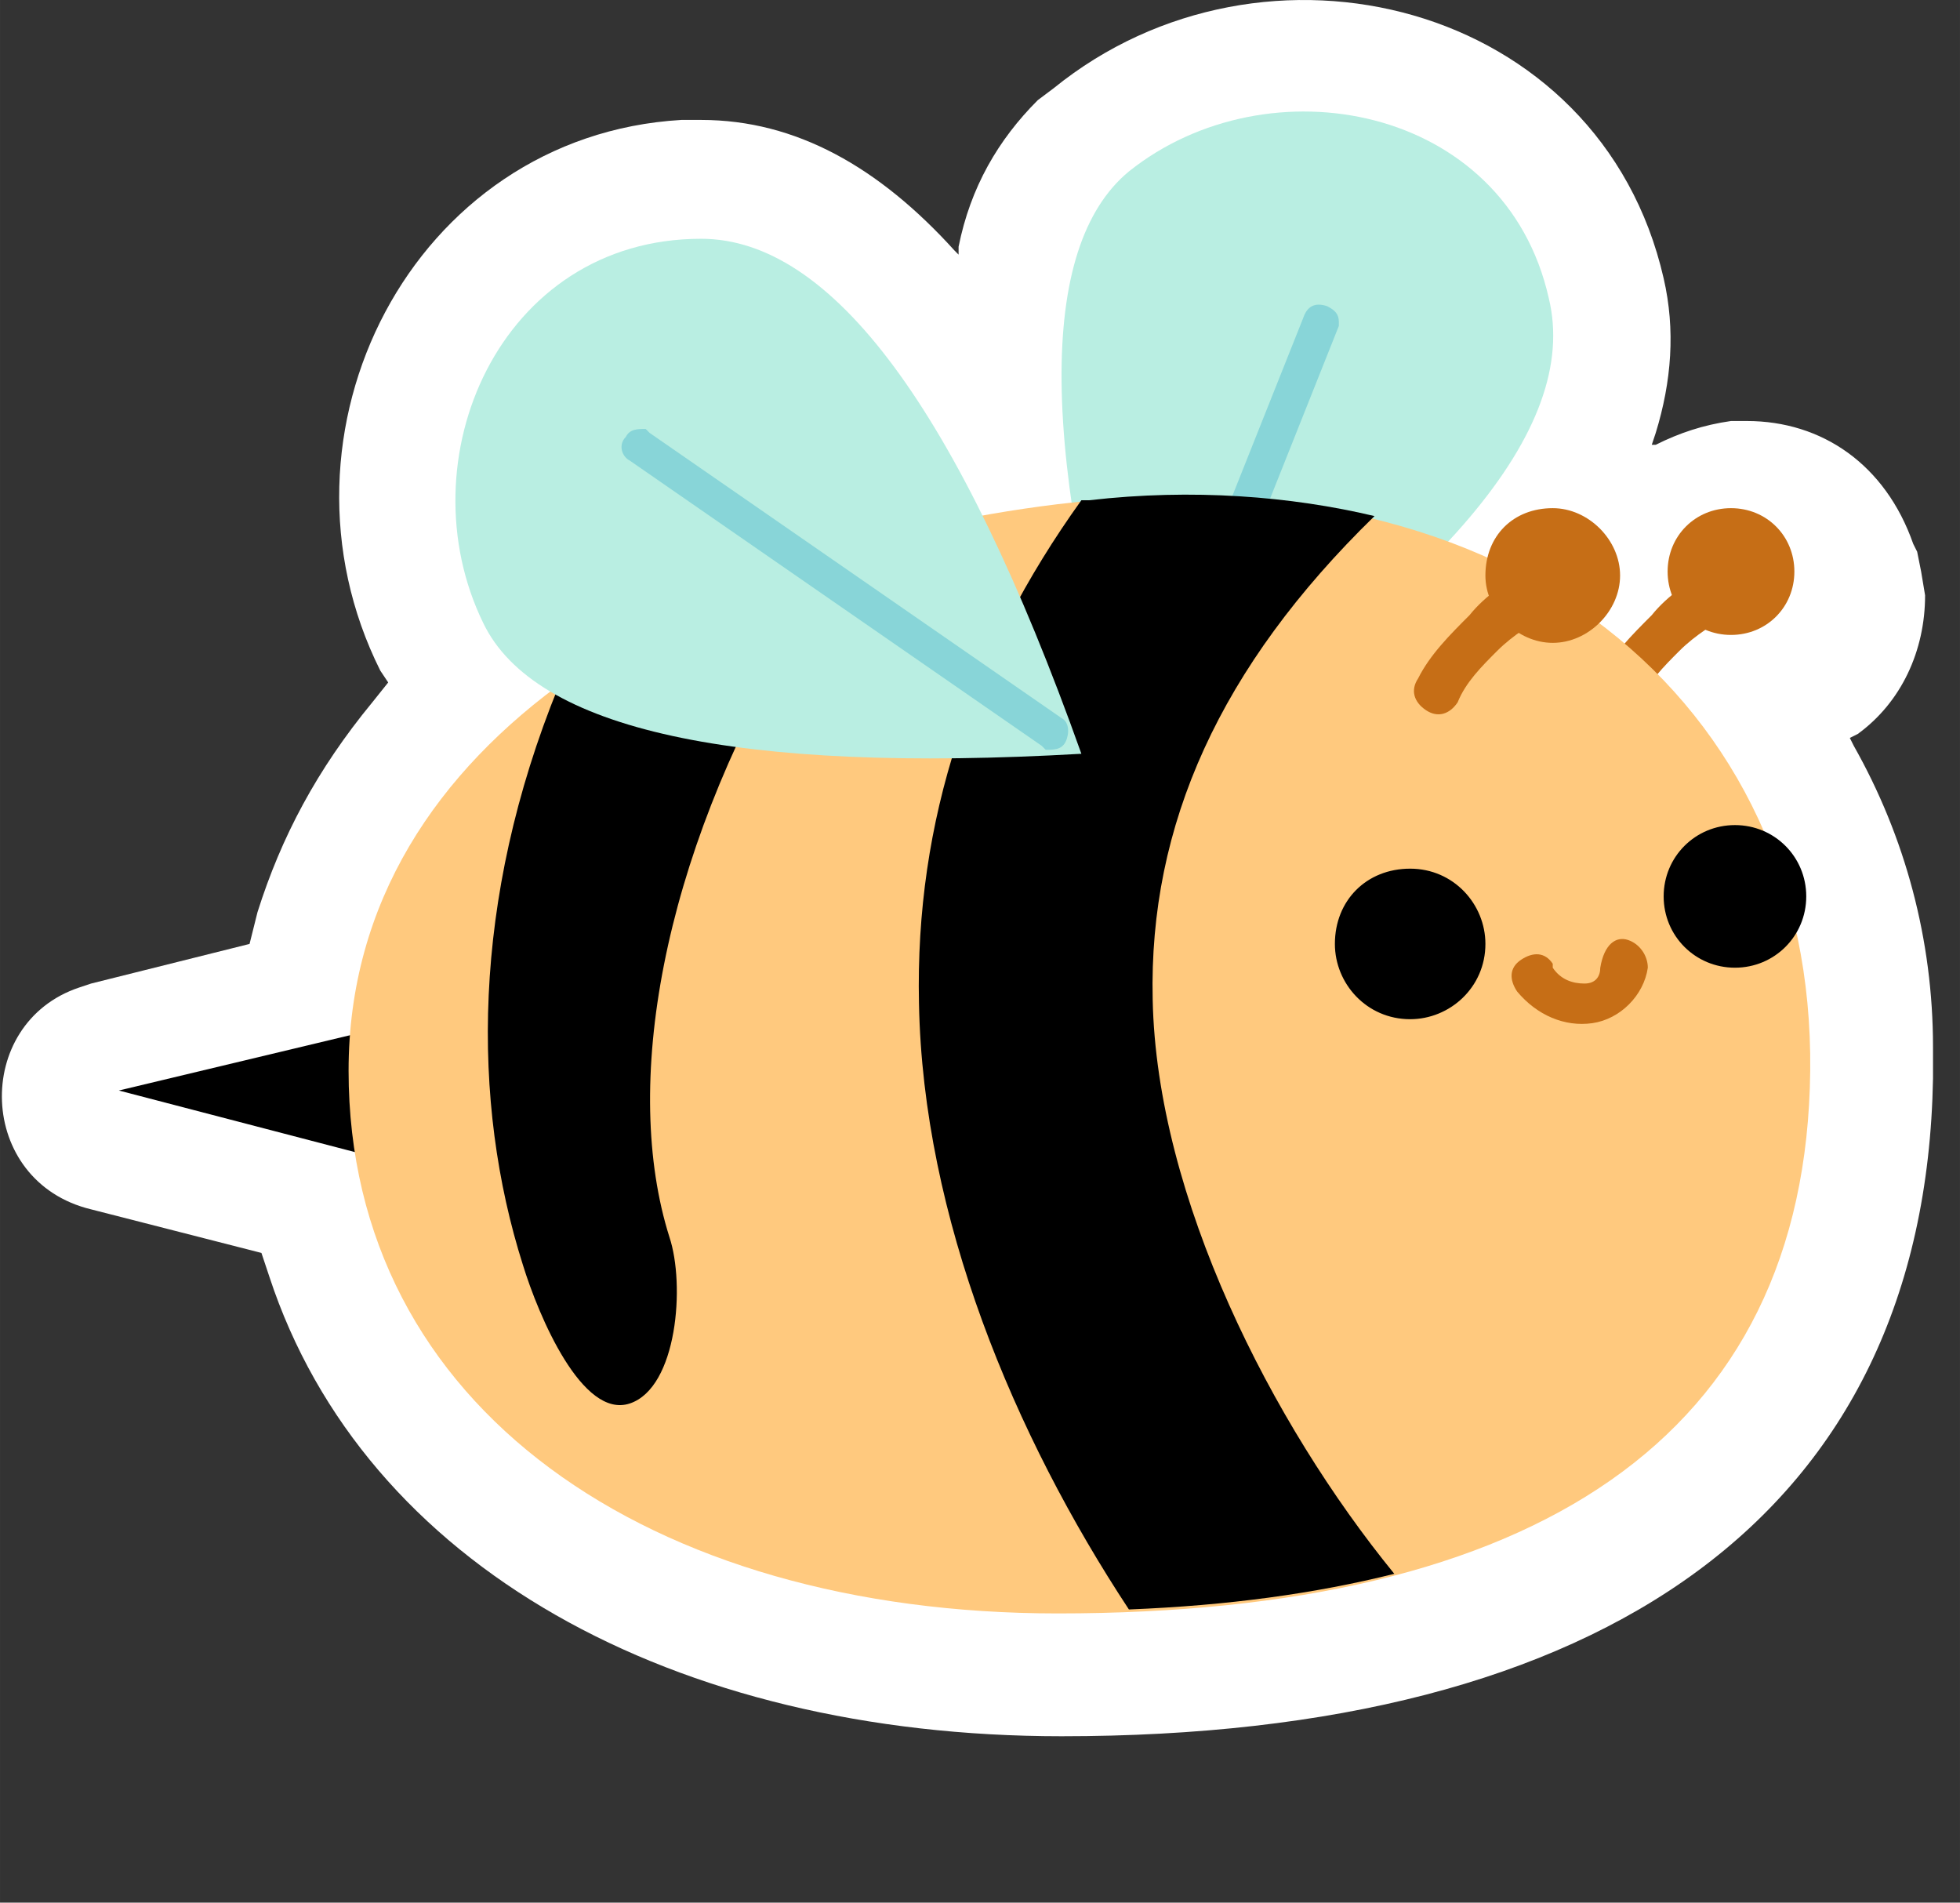 <?xml version="1.0" standalone="no"?><!DOCTYPE svg PUBLIC "-//W3C//DTD SVG 1.1//EN" "http://www.w3.org/Graphics/SVG/1.1/DTD/svg11.dtd"><svg t="1748351776282" class="icon" viewBox="0 0 1055 1024" version="1.1" xmlns="http://www.w3.org/2000/svg" p-id="17778" xmlns:xlink="http://www.w3.org/1999/xlink" width="25.757" height="25"><rect x="0" y="0" width="1055" height="1024" fill="#333333" stroke="none"/><path d="M1034.078 307.608l-2.132-10.661-2.132-4.264c-14.925-42.642-49.039-66.096-89.549-66.096h-8.528c-14.925 2.132-27.718 6.396-40.51 12.793h-2.132l2.132-6.396c8.528-27.718 10.661-55.435 4.264-83.153-34.114-149.248-215.344-194.023-328.347-102.342l-8.528 6.396c-21.321 21.321-36.246 46.907-42.642 78.888v4.264l-2.132-2.132c-40.51-44.775-85.285-70.36-136.456-70.36h-10.661c-144.984 8.528-226.005 168.437-162.041 296.365l4.264 6.396-8.528 10.661C170.57 414.214 151.381 450.46 138.588 490.97l-4.264 17.057-85.285 21.321-6.396 2.132c-57.567 19.189-55.435 104.474 6.396 119.399l91.681 23.453 4.264 12.793c51.171 155.645 217.476 247.326 426.424 247.326 292.1 0 464.802-119.399 469.066-353.932v-17.057c0-57.567-14.925-113.002-42.642-162.041l-2.132-4.264 4.264-2.132c23.453-17.057 36.246-44.775 36.246-74.624l-2.132-12.793z m-121.531 270.779c-2.132 153.513-110.87 230.269-343.271 230.269-176.966 0-298.497-76.756-315.554-194.023l-2.132-8.528c-2.132-4.264-4.264-10.661-6.396-14.925v-2.132l2.132-4.264c2.132-4.264 4.264-8.528 4.264-12.793v-6.396c4.264-53.303 31.982-100.21 83.153-138.588 27.718-21.321 31.982-59.699 12.793-87.417-4.264-6.396-10.661-12.793-19.189-17.057-6.396-4.264-10.661-8.528-12.793-10.661-25.585-53.303 6.396-115.134 59.699-115.134 21.321 0 57.567 34.114 95.945 115.134 12.793 25.585 40.51 38.378 68.228 34.114l19.189-2.132 23.453-2.132c34.114-4.264 59.699-34.114 55.435-70.36v-2.132c-10.661-70.36-4.264-108.738 8.528-119.399 44.775-36.246 115.134-19.189 125.795 31.982 4.264 14.925-6.396 38.378-38.378 72.492-23.453 25.585-21.321 66.096 4.264 89.549 6.396 6.396 12.793 10.661 21.321 12.793 8.528 4.264 19.189 6.396 27.718 10.661l6.396 2.132c4.264 2.132 10.661 2.132 14.925 4.264h2.132l2.132 4.264c2.132 4.264 6.396 8.528 8.528 10.661l12.793 8.528 6.396 4.264h2.132l2.132 2.132 2.132 2.132 2.132 2.132c42.642 44.775 66.096 102.342 63.964 170.57z" fill="#FFFFFF" p-id="17779"></path><path d="M897.623 307.608c0 19.189 14.925 34.114 34.114 34.114 19.189 0 34.114-14.925 34.114-34.114 0-19.189-14.925-34.114-34.114-34.114-19.189 0-34.114 14.925-34.114 34.114z" fill="#C66E16" p-id="17780"></path><path d="M923.208 305.475c6.396-2.132 12.793 0 17.057 6.396 2.132 6.396 0 12.793-6.396 17.057-10.661 6.396-21.321 12.793-29.85 21.321-8.528 8.528-17.057 17.057-21.321 27.718-4.264 6.396-10.661 8.528-17.057 4.264s-8.528-10.661-4.264-17.057c6.396-12.793 17.057-23.453 27.718-34.114 8.528-10.661 21.321-19.189 34.114-25.585z" fill="#C66E16" p-id="17781"></path><path d="M611.919 422.742c-53.303-179.098-53.303-289.968-4.264-330.479C682.278 32.564 810.206 56.017 833.659 160.491c17.057 70.36-57.567 157.777-221.741 262.251z" fill="#B9EEE2" p-id="17782"></path><path d="M714.26 164.756c4.264 2.132 6.396 4.264 6.396 8.528v2.132L620.447 427.006c-2.132 4.264-6.396 6.396-12.793 6.396-4.264-2.132-6.396-6.396-6.396-8.528v-2.132L701.468 171.152c2.132-6.396 6.396-8.528 12.793-6.396z" fill="#88D5D8" p-id="17783"></path><path d="M260.119 540.009L63.964 586.915l196.155 51.171v-98.078z" p-id="17784"></path><path d="M569.276 868.355c255.854 0 402.971-93.813 405.103-292.1s-159.909-334.743-405.103-304.893c-191.891 23.453-381.65 123.663-381.65 304.893s162.041 292.1 381.65 292.1z" fill="#FFC97E" p-id="17785"></path><path d="M586.333 269.229c55.435-6.396 108.738-2.132 153.513 8.528-83.153 81.021-121.531 166.305-119.399 260.119 2.132 106.606 63.964 228.137 130.059 309.157-42.642 10.661-89.549 17.057-142.852 19.189-61.831-93.813-110.87-211.08-113.002-326.214-2.132-98.078 27.718-187.627 87.417-270.779h4.264zM426.424 343.854c-70.36 119.399-91.681 240.93-66.096 321.95 8.528 25.585 4.264 81.021-21.321 89.549-25.585 8.528-49.039-46.907-57.567-74.624-27.718-87.417-27.718-196.155 19.189-311.29 44.775-31.982 98.078-57.567 155.645-74.624-8.528 14.925-19.189 31.982-29.85 49.039z" p-id="17786"></path><path d="M718.525 508.027c0 21.321 17.057 40.51 40.51 40.51 21.321 0 40.51-17.057 40.51-40.51 0-21.321-17.057-40.51-40.51-40.51-23.453 0-40.51 17.057-40.51 40.51zM895.491 482.441c0 21.321 17.057 38.378 38.378 38.378s38.378-17.057 38.378-38.378-17.057-38.378-38.378-38.378-38.378 17.057-38.378 38.378z" p-id="17787"></path><path d="M582.069 405.685c-185.494 10.661-294.233-12.793-321.95-70.36-42.642-87.417 8.528-206.816 117.267-206.816 70.36 0 138.588 91.681 204.684 277.176z" fill="#B9EEE2" p-id="17788"></path><path d="M336.875 235.116c2.132-4.264 6.396-4.264 10.661-4.264l2.132 2.132 221.741 153.513c4.264 2.132 4.264 8.528 2.132 12.793-2.132 4.264-6.396 4.264-10.661 4.264l-2.132-2.132-221.741-153.513c-4.264-2.132-6.396-8.528-2.132-12.793z" fill="#88D5D8" p-id="17789"></path><path d="M876.301 505.895c6.396 2.132 10.661 8.528 10.661 14.925-2.132 14.925-14.925 27.718-29.85 29.85-14.925 2.132-29.85-4.264-40.51-17.057-4.264-6.396-4.264-12.793 2.132-17.057 6.396-4.264 12.793-4.264 17.057 2.132v2.132c4.264 6.396 10.661 8.528 17.057 8.528 6.396 0 8.528-4.264 8.528-8.528 2.132-12.793 8.528-17.057 14.925-14.925zM799.545 309.74c0 19.189 17.057 36.246 36.246 36.246 19.189 0 36.246-17.057 36.246-36.246 0-19.189-17.057-36.246-36.246-36.246-21.321 0-36.246 14.925-36.246 36.246z" fill="#C66E16" p-id="17790"></path><path d="M825.131 305.475c6.396-2.132 12.793 0 17.057 6.396 2.132 6.396 0 12.793-6.396 17.057-10.661 6.396-21.321 12.793-29.85 21.321-8.528 8.528-17.057 17.057-21.321 27.718-4.264 6.396-10.661 8.528-17.057 4.264s-8.528-10.661-4.264-17.057c6.396-12.793 17.057-23.453 27.718-34.114 8.528-10.661 21.321-19.189 34.114-25.585z" fill="#C66E16" p-id="17791"></path></svg>